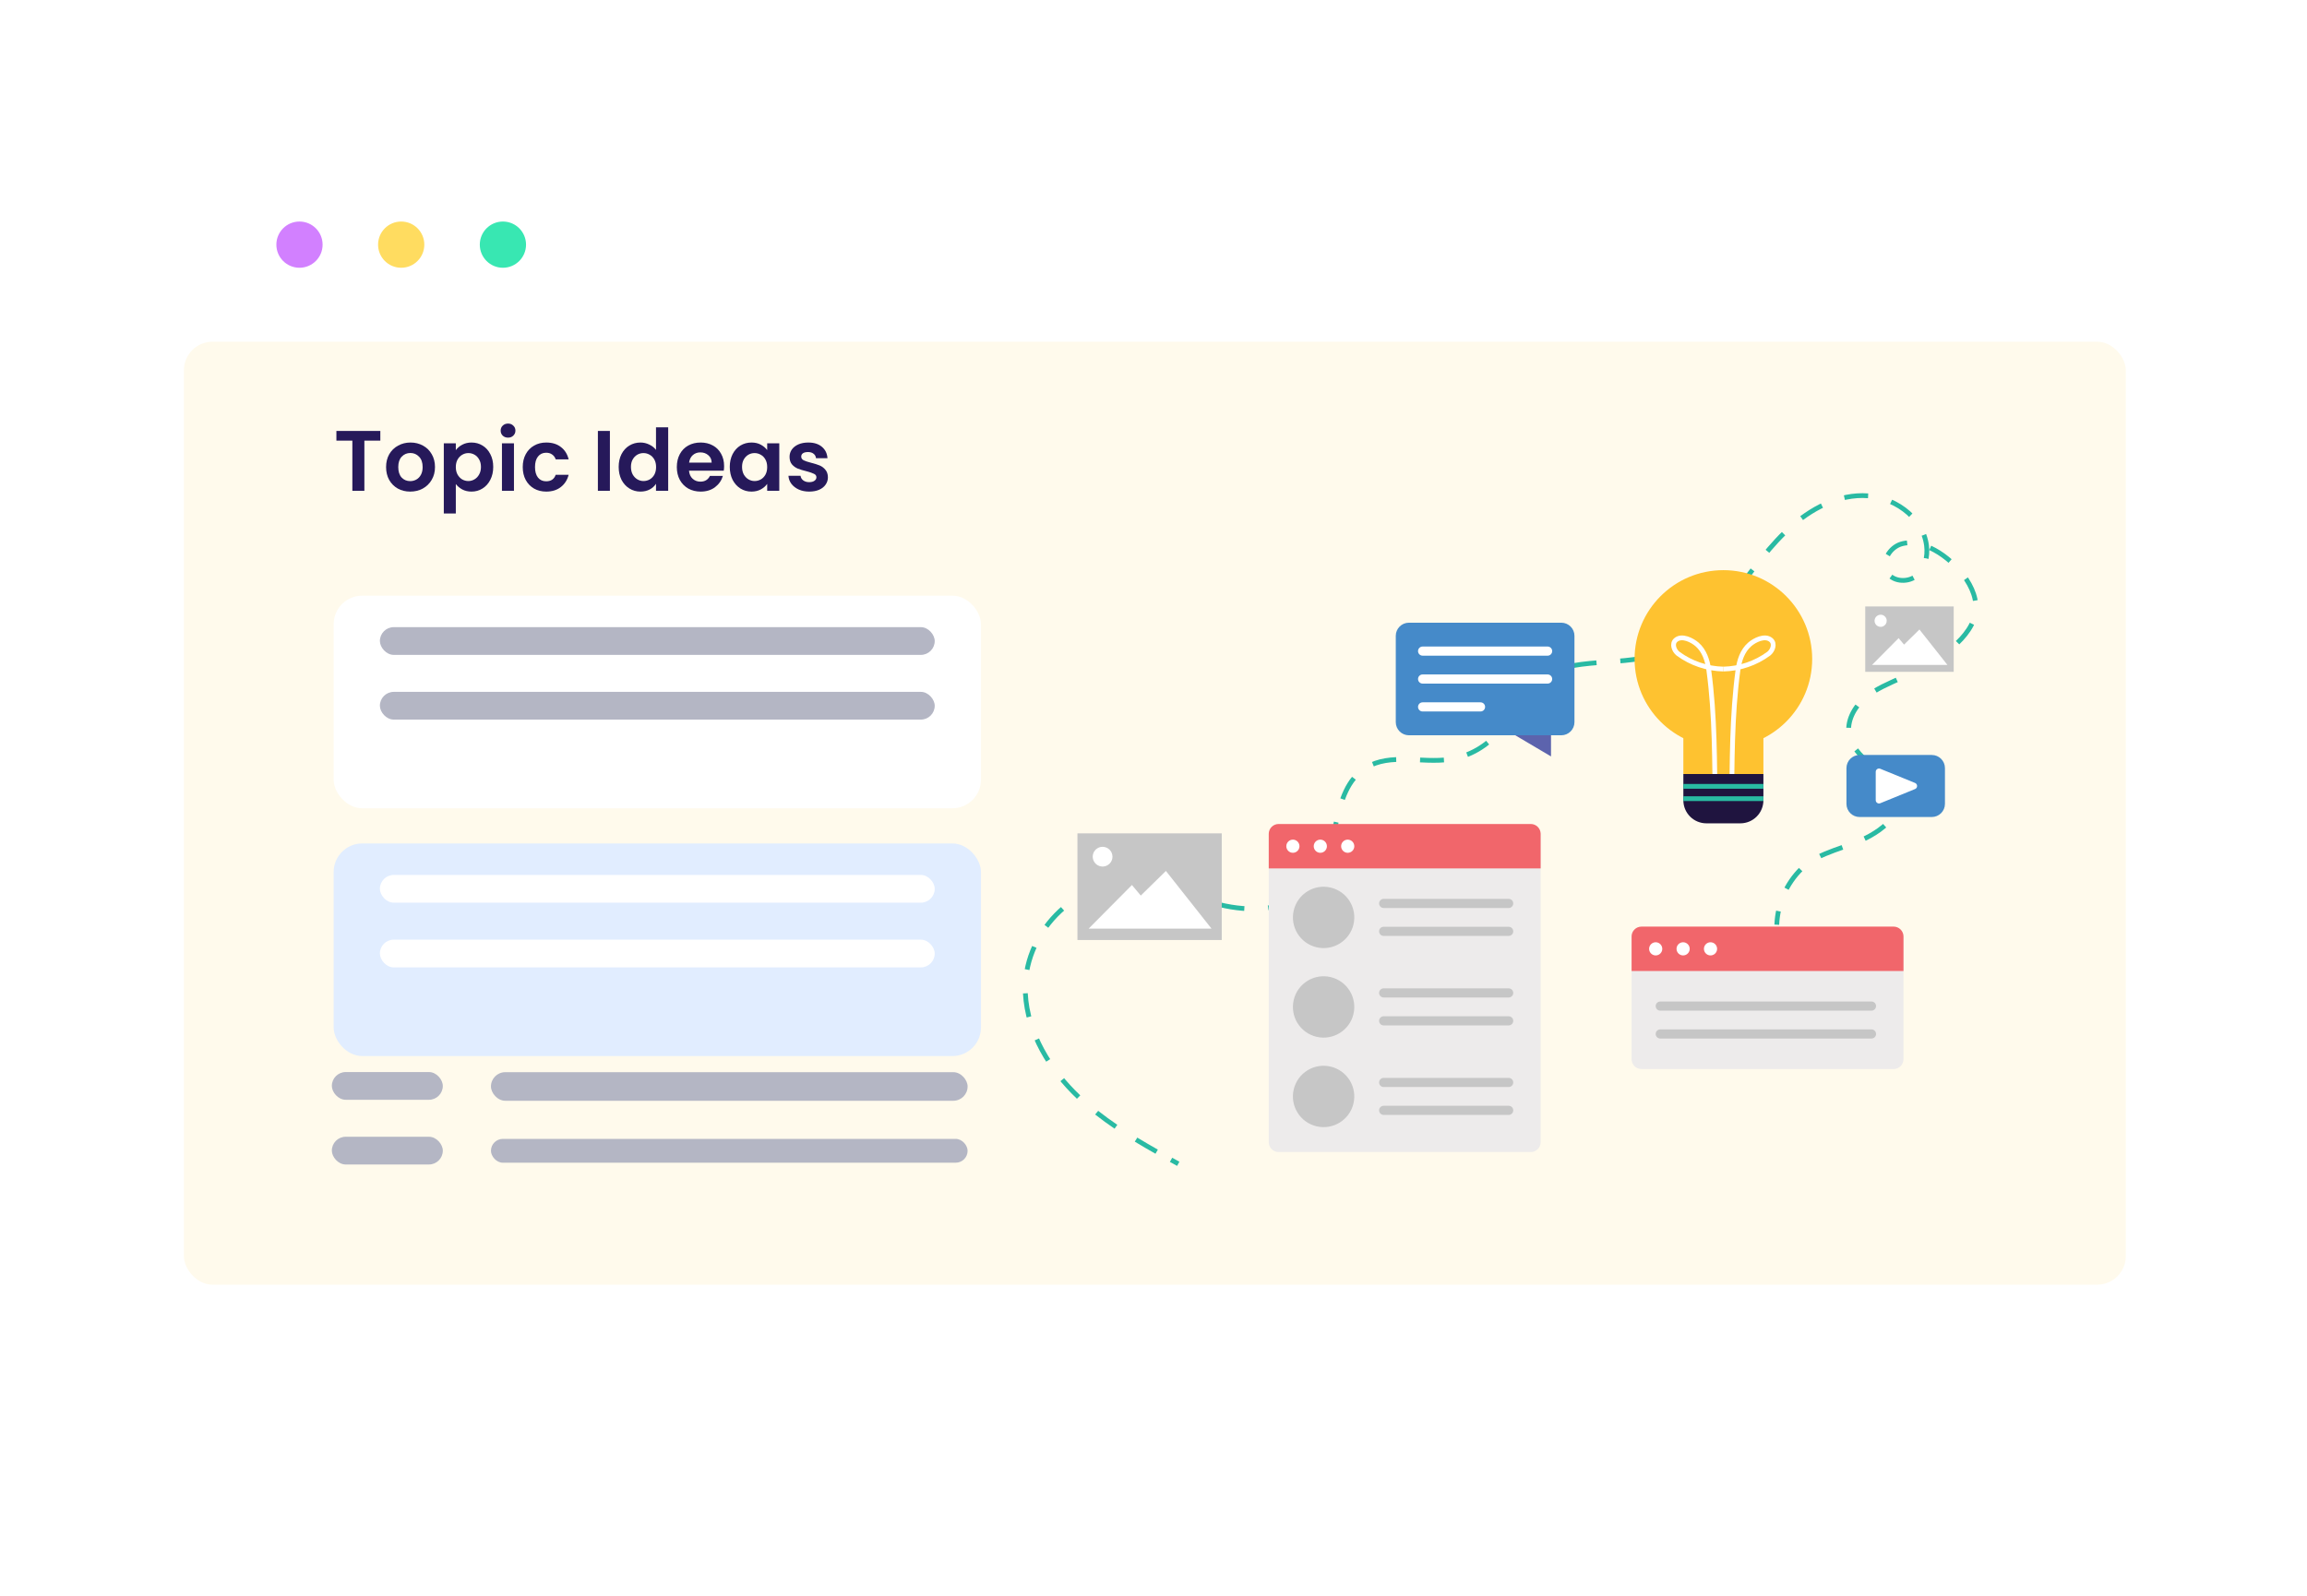 <svg width="484" height="335" viewBox="0 0 484 335" fill="none" xmlns="http://www.w3.org/2000/svg">
<g filter="url(#filter0_d_92_1941)">
<rect x="38.579" y="30" width="407.408" height="258.025" rx="6" fill="white"/>
</g>
<rect x="38.579" y="71.711" width="407.408" height="197.884" rx="6" fill="#FFFAEC"/>
<g filter="url(#filter1_d_92_1941)">
<rect x="70" y="171" width="135.803" height="44.621" rx="6" fill="#E1EDFF"/>
</g>
<g filter="url(#filter2_d_92_1941)">
<rect x="70" y="119" width="135.803" height="44.621" rx="6" fill="white"/>
</g>
<rect x="79.7" y="183.61" width="116.402" height="5.82" rx="2.91" fill="white"/>
<rect x="79.7" y="131.61" width="116.402" height="5.82" rx="2.91" fill="#B4B6C4"/>
<rect x="79.7" y="197.191" width="116.402" height="5.82" rx="2.91" fill="white"/>
<rect x="79.7" y="145.191" width="116.402" height="5.82" rx="2.91" fill="#B4B6C4"/>
<rect x="103" y="225" width="100" height="6" rx="3" fill="#B4B6C4"/>
<rect x="69.62" y="224.974" width="23.28" height="5.82" rx="2.91" fill="#B4B6C4"/>
<rect x="103" y="239" width="100" height="5" rx="2.5" fill="#B4B6C4"/>
<rect x="69.62" y="238.554" width="23.28" height="5.82" rx="2.91" fill="#B4B6C4"/>
<circle cx="62.83" cy="51.34" r="4.85" fill="#D280FF"/>
<ellipse cx="84.17" cy="51.34" rx="4.85" ry="4.85" fill="#FFDC60"/>
<ellipse cx="105.51" cy="51.34" rx="4.85" ry="4.85" fill="#38E7B2"/>
<path d="M247.19 244.23L245.679 243.395" stroke="#29BAA3" stroke-miterlimit="10"/>
<path d="M242.664 241.684C236.854 238.393 231.182 234.86 226.345 230.278C220.259 224.517 215.56 216.83 215.119 208.46C214.477 196.157 225.331 184.565 237.889 185.476C244.451 185.952 250.592 188.774 257.037 190.106C263.481 191.438 271.051 190.879 275.363 185.918C281.456 178.893 278.682 165.949 286.617 161.077C291.689 157.979 298.251 160.215 304.13 159.359C308.309 158.724 312.092 156.527 314.714 153.211C316.985 150.299 318.261 146.656 320.855 144.027C327.535 137.251 338.982 140.218 348.028 137.258C353.914 135.326 358.626 130.869 362.58 126.094C366.534 121.319 369.97 116.103 374.4 111.783C378.83 107.464 384.571 104 390.767 104C396.963 104 403.387 108.326 404.181 114.474C404.484 116.841 403.843 119.477 401.952 120.926C400.061 122.375 396.839 122.03 395.79 119.898C394.741 117.766 396.48 114.888 398.84 114.171C401.2 113.453 403.753 114.281 405.913 115.461C410.542 117.986 416.263 124.431 414.055 130.11C411.847 135.789 404.05 139.887 399.012 142.199C396.321 143.441 393.492 144.552 391.243 146.477C388.994 148.402 387.365 151.39 387.959 154.295C389.166 160.201 398.385 162.651 397.977 168.667C397.764 171.731 394.969 173.925 392.285 175.423C387.627 178.031 381.742 178.583 377.926 182.323C374.779 185.436 372.934 189.629 372.765 194.053" stroke="#29BAA3" stroke-miterlimit="10" stroke-dasharray="5.01 5.01"/>
<path d="M372.806 195.764C372.855 196.336 372.938 196.906 373.055 197.468" stroke="#29BAA3" stroke-miterlimit="10"/>
<path d="M321.152 173.146H268.249C267.106 173.146 266.179 174.072 266.179 175.216V239.69C266.179 240.833 267.106 241.76 268.249 241.76H321.152C322.295 241.76 323.222 240.833 323.222 239.69V175.216C323.222 174.072 322.295 173.146 321.152 173.146Z" fill="#EDEBEB"/>
<path d="M283.956 193.997C284.77 190.536 282.623 187.071 279.162 186.257C275.701 185.443 272.236 187.589 271.422 191.05C270.608 194.512 272.755 197.977 276.216 198.791C279.677 199.604 283.142 197.458 283.956 193.997Z" fill="#C6C6C6"/>
<path d="M316.515 188.629H290.288C289.758 188.629 289.329 189.059 289.329 189.589C289.329 190.118 289.758 190.548 290.288 190.548H316.515C317.045 190.548 317.474 190.118 317.474 189.589C317.474 189.059 317.045 188.629 316.515 188.629Z" fill="#C6C6C6"/>
<path d="M316.515 194.487H290.288C289.758 194.487 289.329 194.917 289.329 195.446C289.329 195.976 289.758 196.406 290.288 196.406H316.515C317.045 196.406 317.474 195.976 317.474 195.446C317.474 194.917 317.045 194.487 316.515 194.487Z" fill="#C6C6C6"/>
<path d="M283.954 212.786C284.768 209.324 282.621 205.859 279.16 205.045C275.699 204.232 272.234 206.378 271.42 209.839C270.606 213.3 272.753 216.765 276.214 217.579C279.675 218.393 283.14 216.247 283.954 212.786Z" fill="#C6C6C6"/>
<path d="M316.515 207.411H290.288C289.758 207.411 289.329 207.841 289.329 208.37C289.329 208.9 289.758 209.33 290.288 209.33H316.515C317.045 209.33 317.474 208.9 317.474 208.37C317.474 207.841 317.045 207.411 316.515 207.411Z" fill="#C6C6C6"/>
<path d="M316.515 213.27H290.288C289.758 213.27 289.329 213.699 289.329 214.229C289.329 214.758 289.758 215.188 290.288 215.188H316.515C317.045 215.188 317.474 214.758 317.474 214.229C317.474 213.699 317.045 213.27 316.515 213.27Z" fill="#C6C6C6"/>
<path d="M283.952 231.567C284.766 228.106 282.62 224.641 279.159 223.827C275.698 223.014 272.232 225.16 271.419 228.621C270.605 232.082 272.751 235.547 276.212 236.361C279.673 237.175 283.139 235.029 283.952 231.567Z" fill="#C6C6C6"/>
<path d="M316.515 226.2H290.288C289.758 226.2 289.329 226.63 289.329 227.159C289.329 227.689 289.758 228.118 290.288 228.118H316.515C317.045 228.118 317.474 227.689 317.474 227.159C317.474 226.63 317.045 226.2 316.515 226.2Z" fill="#C6C6C6"/>
<path d="M316.515 232.051H290.288C289.758 232.051 289.329 232.481 289.329 233.01C289.329 233.54 289.758 233.969 290.288 233.969H316.515C317.045 233.969 317.474 233.54 317.474 233.01C317.474 232.481 317.045 232.051 316.515 232.051Z" fill="#C6C6C6"/>
<path d="M268.249 172.918H321.152C321.701 172.918 322.228 173.136 322.616 173.524C323.004 173.912 323.222 174.439 323.222 174.988V182.24H266.179V174.988C266.179 174.439 266.397 173.912 266.785 173.524C267.174 173.136 267.7 172.918 268.249 172.918Z" fill="#F1666B"/>
<path d="M271.244 178.962C272.006 178.962 272.624 178.344 272.624 177.582C272.624 176.82 272.006 176.202 271.244 176.202C270.482 176.202 269.864 176.82 269.864 177.582C269.864 178.344 270.482 178.962 271.244 178.962Z" fill="white"/>
<path d="M278.379 177.582C278.379 177.855 278.298 178.122 278.146 178.349C277.994 178.576 277.779 178.753 277.527 178.857C277.275 178.962 276.997 178.989 276.729 178.936C276.462 178.882 276.216 178.751 276.023 178.558C275.83 178.365 275.698 178.119 275.645 177.851C275.592 177.584 275.619 177.306 275.724 177.054C275.828 176.802 276.005 176.586 276.232 176.435C276.459 176.283 276.726 176.202 276.999 176.202C277.365 176.202 277.716 176.348 277.974 176.606C278.233 176.865 278.379 177.216 278.379 177.582Z" fill="white"/>
<path d="M284.127 177.582C284.127 177.855 284.046 178.122 283.894 178.349C283.743 178.576 283.527 178.753 283.275 178.857C283.023 178.962 282.745 178.989 282.477 178.936C282.21 178.882 281.964 178.751 281.771 178.558C281.578 178.365 281.446 178.119 281.393 177.851C281.34 177.584 281.367 177.306 281.472 177.054C281.576 176.802 281.753 176.586 281.98 176.435C282.207 176.283 282.474 176.202 282.747 176.202C283.113 176.202 283.464 176.348 283.723 176.606C283.981 176.865 284.127 177.216 284.127 177.582Z" fill="white"/>
<path d="M397.274 194.681H344.371C343.228 194.681 342.301 195.607 342.301 196.751V222.274C342.301 223.417 343.228 224.344 344.371 224.344H397.274C398.417 224.344 399.344 223.417 399.344 222.274V196.751C399.344 195.607 398.417 194.681 397.274 194.681Z" fill="#EDEBEB"/>
<path d="M392.63 210.171H348.318C347.788 210.171 347.359 210.601 347.359 211.13C347.359 211.66 347.788 212.09 348.318 212.09H392.63C393.16 212.09 393.589 211.66 393.589 211.13C393.589 210.601 393.16 210.171 392.63 210.171Z" fill="#C6C6C6"/>
<path d="M392.63 216.023H348.318C347.788 216.023 347.359 216.452 347.359 216.982C347.359 217.512 347.788 217.941 348.318 217.941H392.63C393.16 217.941 393.589 217.512 393.589 216.982C393.589 216.452 393.16 216.023 392.63 216.023Z" fill="#C6C6C6"/>
<path d="M344.371 194.453H397.274C397.823 194.453 398.349 194.671 398.737 195.059C399.126 195.447 399.344 195.974 399.344 196.523V203.775H342.301V196.523C342.301 195.974 342.519 195.447 342.907 195.059C343.295 194.671 343.822 194.453 344.371 194.453Z" fill="#F1666B"/>
<path d="M348.739 199.117C348.739 199.39 348.658 199.657 348.506 199.884C348.354 200.111 348.139 200.288 347.887 200.392C347.634 200.497 347.357 200.524 347.089 200.471C346.822 200.418 346.576 200.286 346.383 200.093C346.19 199.9 346.058 199.654 346.005 199.387C345.952 199.119 345.979 198.841 346.084 198.589C346.188 198.337 346.365 198.122 346.592 197.97C346.819 197.818 347.086 197.737 347.359 197.737C347.725 197.737 348.076 197.883 348.334 198.141C348.593 198.4 348.739 198.751 348.739 199.117Z" fill="white"/>
<path d="M354.493 199.117C354.493 199.39 354.412 199.657 354.26 199.884C354.109 200.111 353.893 200.288 353.641 200.392C353.389 200.497 353.111 200.524 352.844 200.471C352.576 200.418 352.33 200.286 352.137 200.093C351.944 199.9 351.813 199.654 351.759 199.387C351.706 199.119 351.734 198.841 351.838 198.589C351.942 198.337 352.119 198.122 352.346 197.97C352.573 197.818 352.84 197.737 353.113 197.737C353.479 197.737 353.83 197.883 354.089 198.141C354.348 198.4 354.493 198.751 354.493 199.117Z" fill="white"/>
<path d="M360.241 199.117C360.241 199.39 360.16 199.657 360.008 199.884C359.857 200.111 359.641 200.288 359.389 200.392C359.137 200.497 358.859 200.524 358.592 200.471C358.324 200.418 358.078 200.286 357.885 200.093C357.692 199.9 357.561 199.654 357.507 199.387C357.454 199.119 357.482 198.841 357.586 198.589C357.69 198.337 357.867 198.122 358.094 197.97C358.321 197.818 358.588 197.737 358.861 197.737C359.227 197.737 359.578 197.883 359.837 198.141C360.096 198.4 360.241 198.751 360.241 199.117Z" fill="white"/>
<path d="M361.559 156.91C371.848 156.91 380.189 148.569 380.189 138.28C380.189 127.99 371.848 119.649 361.559 119.649C351.27 119.649 342.929 127.99 342.929 138.28C342.929 148.569 351.27 156.91 361.559 156.91Z" fill="#FEC230"/>
<path d="M369.956 152.079H353.162V162.429H369.956V152.079Z" fill="#FEC230"/>
<path d="M353.162 162.43H369.956V167.95C369.956 169.231 369.447 170.459 368.542 171.365C367.636 172.271 366.407 172.78 365.126 172.78H357.992C356.711 172.78 355.482 172.271 354.576 171.365C353.67 170.459 353.162 169.231 353.162 167.95V162.43Z" fill="#1F143F"/>
<path d="M353.162 165.017H369.956" stroke="#29BAA3" stroke-miterlimit="10"/>
<path d="M353.162 167.605H369.956" stroke="#29BAA3" stroke-miterlimit="10"/>
<path d="M359.758 162.43C359.703 157.6 359.593 152.714 359.241 147.87C359.061 145.421 358.82 142.978 358.489 140.543C358.22 138.597 357.571 136.561 356.032 135.23C354.997 134.333 352.845 133.235 351.589 134.298C350.65 135.085 351.23 136.541 352.044 137.175C354.81 139.206 358.136 140.333 361.566 140.405" stroke="white" stroke-miterlimit="10"/>
<path d="M363.36 162.43C363.415 157.6 363.525 152.714 363.877 147.87C364.056 145.421 364.298 142.978 364.629 140.543C364.898 138.597 365.554 136.561 367.086 135.23C368.121 134.333 370.273 133.235 371.529 134.298C372.468 135.085 371.888 136.541 371.074 137.175C368.31 139.205 364.987 140.332 361.559 140.405" stroke="white" stroke-miterlimit="10"/>
<path d="M295.588 154.302H327.556C329.08 154.302 330.316 153.066 330.316 151.541V133.436C330.316 131.911 329.08 130.676 327.556 130.676H295.588C294.064 130.676 292.828 131.911 292.828 133.436V151.541C292.828 153.066 294.064 154.302 295.588 154.302Z" fill="#458AC9"/>
<path d="M325.396 158.738V154.302H317.896L325.396 158.738Z" fill="#5C63AD"/>
<path d="M324.685 135.678H298.458C297.928 135.678 297.499 136.108 297.499 136.637C297.499 137.167 297.928 137.596 298.458 137.596H324.685C325.214 137.596 325.644 137.167 325.644 136.637C325.644 136.108 325.214 135.678 324.685 135.678Z" fill="white"/>
<path d="M324.685 141.536H298.458C297.928 141.536 297.499 141.966 297.499 142.495C297.499 143.025 297.928 143.455 298.458 143.455H324.685C325.214 143.455 325.644 143.025 325.644 142.495C325.644 141.966 325.214 141.536 324.685 141.536Z" fill="white"/>
<path d="M310.609 147.387H298.458C297.928 147.387 297.499 147.817 297.499 148.347C297.499 148.876 297.928 149.306 298.458 149.306H310.609C311.138 149.306 311.568 148.876 311.568 148.347C311.568 147.817 311.138 147.387 310.609 147.387Z" fill="white"/>
<path d="M390.139 171.455H405.284C406.809 171.455 408.044 170.219 408.044 168.695V161.195C408.044 159.67 406.809 158.435 405.284 158.435H390.139C388.614 158.435 387.379 159.67 387.379 161.195V168.695C387.379 170.219 388.614 171.455 390.139 171.455Z" fill="#458AC9"/>
<path d="M401.773 164.307L394.465 161.326C394.361 161.284 394.247 161.269 394.135 161.281C394.023 161.293 393.916 161.333 393.822 161.396C393.729 161.459 393.653 161.544 393.6 161.644C393.547 161.744 393.52 161.855 393.52 161.968V167.922C393.52 168.035 393.547 168.146 393.6 168.246C393.653 168.345 393.729 168.431 393.822 168.494C393.916 168.557 394.023 168.597 394.135 168.609C394.247 168.621 394.361 168.606 394.465 168.564L401.773 165.583C401.899 165.531 402.007 165.443 402.083 165.329C402.16 165.215 402.2 165.082 402.2 164.945C402.2 164.808 402.16 164.674 402.083 164.561C402.007 164.447 401.899 164.359 401.773 164.307Z" fill="white"/>
<path d="M256.319 174.884H226.042V197.268H256.319V174.884Z" fill="#C6C6C6"/>
<path d="M233.39 179.777C233.39 180.186 233.269 180.586 233.041 180.927C232.814 181.267 232.49 181.532 232.112 181.689C231.734 181.846 231.318 181.887 230.916 181.807C230.515 181.727 230.146 181.53 229.856 181.24C229.567 180.951 229.37 180.582 229.29 180.18C229.21 179.779 229.251 179.363 229.408 178.984C229.564 178.606 229.83 178.283 230.17 178.055C230.51 177.828 230.911 177.707 231.32 177.707C231.869 177.707 232.396 177.925 232.784 178.313C233.172 178.701 233.39 179.228 233.39 179.777Z" fill="white"/>
<path d="M228.388 194.881H254.173L244.603 182.771L239.331 187.939L237.475 185.724L228.388 194.881Z" fill="white"/>
<path d="M409.881 127.267H391.319V140.984H409.881V127.267Z" fill="#C6C6C6"/>
<path d="M395.825 130.268C395.826 130.521 395.753 130.769 395.613 130.979C395.474 131.19 395.275 131.355 395.042 131.453C394.809 131.55 394.552 131.577 394.304 131.528C394.056 131.48 393.828 131.359 393.648 131.18C393.469 131.002 393.347 130.775 393.297 130.527C393.247 130.279 393.272 130.022 393.368 129.788C393.465 129.555 393.628 129.355 393.839 129.214C394.049 129.074 394.296 128.999 394.548 128.999C394.716 128.998 394.882 129.03 395.036 129.093C395.191 129.157 395.332 129.25 395.451 129.368C395.569 129.486 395.663 129.626 395.728 129.781C395.792 129.935 395.825 130.101 395.825 130.268Z" fill="white"/>
<path d="M392.754 139.528H408.556L402.69 132.104L399.461 135.271L398.323 133.912L392.754 139.528Z" fill="white"/>
<path d="M79.792 90.436V92.47H76.444V103H73.924V92.47H70.576V90.436H79.792Z" fill="#26195A"/>
<path d="M86.058 103.162C85.098 103.162 84.234 102.952 83.466 102.532C82.698 102.1 82.092 101.494 81.648 100.714C81.216 99.934 81 99.034 81 98.014C81 96.994 81.222 96.094 81.666 95.314C82.122 94.534 82.74 93.934 83.52 93.514C84.3 93.082 85.17 92.866 86.13 92.866C87.09 92.866 87.96 93.082 88.74 93.514C89.52 93.934 90.132 94.534 90.576 95.314C91.032 96.094 91.26 96.994 91.26 98.014C91.26 99.034 91.026 99.934 90.558 100.714C90.102 101.494 89.478 102.1 88.686 102.532C87.906 102.952 87.03 103.162 86.058 103.162ZM86.058 100.966C86.514 100.966 86.94 100.858 87.336 100.642C87.744 100.414 88.068 100.078 88.308 99.634C88.548 99.19 88.668 98.65 88.668 98.014C88.668 97.066 88.416 96.34 87.912 95.836C87.42 95.32 86.814 95.062 86.094 95.062C85.374 95.062 84.768 95.32 84.276 95.836C83.796 96.34 83.556 97.066 83.556 98.014C83.556 98.962 83.79 99.694 84.258 100.21C84.738 100.714 85.338 100.966 86.058 100.966Z" fill="#26195A"/>
<path d="M95.629 94.468C95.953 94.012 96.397 93.634 96.961 93.334C97.537 93.022 98.191 92.866 98.923 92.866C99.775 92.866 100.543 93.076 101.227 93.496C101.923 93.916 102.469 94.516 102.865 95.296C103.273 96.064 103.477 96.958 103.477 97.978C103.477 98.998 103.273 99.904 102.865 100.696C102.469 101.476 101.923 102.082 101.227 102.514C100.543 102.946 99.775 103.162 98.923 103.162C98.191 103.162 97.543 103.012 96.979 102.712C96.427 102.412 95.977 102.034 95.629 101.578V107.752H93.109V93.028H95.629V94.468ZM100.903 97.978C100.903 97.378 100.777 96.862 100.525 96.43C100.285 95.986 99.961 95.65 99.553 95.422C99.157 95.194 98.725 95.08 98.257 95.08C97.801 95.08 97.369 95.2 96.961 95.44C96.565 95.668 96.241 96.004 95.989 96.448C95.749 96.892 95.629 97.414 95.629 98.014C95.629 98.614 95.749 99.136 95.989 99.58C96.241 100.024 96.565 100.366 96.961 100.606C97.369 100.834 97.801 100.948 98.257 100.948C98.725 100.948 99.157 100.828 99.553 100.588C99.961 100.348 100.285 100.006 100.525 99.562C100.777 99.118 100.903 98.59 100.903 97.978Z" fill="#26195A"/>
<path d="M106.586 91.84C106.142 91.84 105.77 91.702 105.47 91.426C105.182 91.138 105.038 90.784 105.038 90.364C105.038 89.944 105.182 89.596 105.47 89.32C105.77 89.032 106.142 88.888 106.586 88.888C107.03 88.888 107.396 89.032 107.684 89.32C107.984 89.596 108.134 89.944 108.134 90.364C108.134 90.784 107.984 91.138 107.684 91.426C107.396 91.702 107.03 91.84 106.586 91.84ZM107.828 93.028V103H105.308V93.028H107.828Z" fill="#26195A"/>
<path d="M109.67 98.014C109.67 96.982 109.88 96.082 110.3 95.314C110.72 94.534 111.302 93.934 112.046 93.514C112.79 93.082 113.642 92.866 114.602 92.866C115.838 92.866 116.858 93.178 117.662 93.802C118.478 94.414 119.024 95.278 119.3 96.394H116.582C116.438 95.962 116.192 95.626 115.844 95.386C115.508 95.134 115.088 95.008 114.584 95.008C113.864 95.008 113.294 95.272 112.874 95.8C112.454 96.316 112.244 97.054 112.244 98.014C112.244 98.962 112.454 99.7 112.874 100.228C113.294 100.744 113.864 101.002 114.584 101.002C115.604 101.002 116.27 100.546 116.582 99.634H119.3C119.024 100.714 118.478 101.572 117.662 102.208C116.846 102.844 115.826 103.162 114.602 103.162C113.642 103.162 112.79 102.952 112.046 102.532C111.302 102.1 110.72 101.5 110.3 100.732C109.88 99.952 109.67 99.046 109.67 98.014Z" fill="#26195A"/>
<path d="M127.955 90.436V103H125.435V90.436H127.955Z" fill="#26195A"/>
<path d="M129.797 97.978C129.797 96.97 129.995 96.076 130.391 95.296C130.799 94.516 131.351 93.916 132.047 93.496C132.743 93.076 133.517 92.866 134.369 92.866C135.017 92.866 135.635 93.01 136.223 93.298C136.811 93.574 137.279 93.946 137.627 94.414V89.68H140.183V103H137.627V101.524C137.315 102.016 136.877 102.412 136.313 102.712C135.749 103.012 135.095 103.162 134.351 103.162C133.511 103.162 132.743 102.946 132.047 102.514C131.351 102.082 130.799 101.476 130.391 100.696C129.995 99.904 129.797 98.998 129.797 97.978ZM137.645 98.014C137.645 97.402 137.525 96.88 137.285 96.448C137.045 96.004 136.721 95.668 136.313 95.44C135.905 95.2 135.467 95.08 134.999 95.08C134.531 95.08 134.099 95.194 133.703 95.422C133.307 95.65 132.983 95.986 132.731 96.43C132.491 96.862 132.371 97.378 132.371 97.978C132.371 98.578 132.491 99.106 132.731 99.562C132.983 100.006 133.307 100.348 133.703 100.588C134.111 100.828 134.543 100.948 134.999 100.948C135.467 100.948 135.905 100.834 136.313 100.606C136.721 100.366 137.045 100.03 137.285 99.598C137.525 99.154 137.645 98.626 137.645 98.014Z" fill="#26195A"/>
<path d="M151.914 97.798C151.914 98.158 151.89 98.482 151.842 98.77H144.552C144.612 99.49 144.864 100.054 145.308 100.462C145.752 100.87 146.298 101.074 146.946 101.074C147.882 101.074 148.548 100.672 148.944 99.868H151.662C151.374 100.828 150.822 101.62 150.006 102.244C149.19 102.856 148.188 103.162 147 103.162C146.04 103.162 145.176 102.952 144.408 102.532C143.652 102.1 143.058 101.494 142.626 100.714C142.206 99.934 141.996 99.034 141.996 98.014C141.996 96.982 142.206 96.076 142.626 95.296C143.046 94.516 143.634 93.916 144.39 93.496C145.146 93.076 146.016 92.866 147 92.866C147.948 92.866 148.794 93.07 149.538 93.478C150.294 93.886 150.876 94.468 151.284 95.224C151.704 95.968 151.914 96.826 151.914 97.798ZM149.304 97.078C149.292 96.43 149.058 95.914 148.602 95.53C148.146 95.134 147.588 94.936 146.928 94.936C146.304 94.936 145.776 95.128 145.344 95.512C144.924 95.884 144.666 96.406 144.57 97.078H149.304Z" fill="#26195A"/>
<path d="M153.105 97.978C153.105 96.97 153.303 96.076 153.699 95.296C154.107 94.516 154.653 93.916 155.337 93.496C156.033 93.076 156.807 92.866 157.659 92.866C158.403 92.866 159.051 93.016 159.603 93.316C160.167 93.616 160.617 93.994 160.953 94.45V93.028H163.491V103H160.953V101.542C160.629 102.01 160.179 102.4 159.603 102.712C159.039 103.012 158.385 103.162 157.641 103.162C156.801 103.162 156.033 102.946 155.337 102.514C154.653 102.082 154.107 101.476 153.699 100.696C153.303 99.904 153.105 98.998 153.105 97.978ZM160.953 98.014C160.953 97.402 160.833 96.88 160.593 96.448C160.353 96.004 160.029 95.668 159.621 95.44C159.213 95.2 158.775 95.08 158.307 95.08C157.839 95.08 157.407 95.194 157.011 95.422C156.615 95.65 156.291 95.986 156.039 96.43C155.799 96.862 155.679 97.378 155.679 97.978C155.679 98.578 155.799 99.106 156.039 99.562C156.291 100.006 156.615 100.348 157.011 100.588C157.419 100.828 157.851 100.948 158.307 100.948C158.775 100.948 159.213 100.834 159.621 100.606C160.029 100.366 160.353 100.03 160.593 99.598C160.833 99.154 160.953 98.626 160.953 98.014Z" fill="#26195A"/>
<path d="M169.769 103.162C168.953 103.162 168.221 103.018 167.573 102.73C166.925 102.43 166.409 102.028 166.025 101.524C165.653 101.02 165.449 100.462 165.413 99.85H167.951C167.999 100.234 168.185 100.552 168.509 100.804C168.845 101.056 169.259 101.182 169.751 101.182C170.231 101.182 170.603 101.086 170.867 100.894C171.143 100.702 171.281 100.456 171.281 100.156C171.281 99.832 171.113 99.592 170.777 99.436C170.453 99.268 169.931 99.088 169.211 98.896C168.467 98.716 167.855 98.53 167.375 98.338C166.907 98.146 166.499 97.852 166.151 97.456C165.815 97.06 165.647 96.526 165.647 95.854C165.647 95.302 165.803 94.798 166.115 94.342C166.439 93.886 166.895 93.526 167.483 93.262C168.083 92.998 168.785 92.866 169.589 92.866C170.777 92.866 171.725 93.166 172.433 93.766C173.141 94.354 173.531 95.152 173.603 96.16H171.191C171.155 95.764 170.987 95.452 170.687 95.224C170.399 94.984 170.009 94.864 169.517 94.864C169.061 94.864 168.707 94.948 168.455 95.116C168.215 95.284 168.095 95.518 168.095 95.818C168.095 96.154 168.263 96.412 168.599 96.592C168.935 96.76 169.457 96.934 170.165 97.114C170.885 97.294 171.479 97.48 171.947 97.672C172.415 97.864 172.817 98.164 173.153 98.572C173.501 98.968 173.681 99.496 173.693 100.156C173.693 100.732 173.531 101.248 173.207 101.704C172.895 102.16 172.439 102.52 171.839 102.784C171.251 103.036 170.561 103.162 169.769 103.162Z" fill="#26195A"/>
<defs>
<filter id="filter0_d_92_1941" x="0.579" y="0" width="483.408" height="334.025" filterUnits="userSpaceOnUse" color-interpolation-filters="sRGB">
<feFlood flood-opacity="0" result="BackgroundImageFix"/>
<feColorMatrix in="SourceAlpha" type="matrix" values="0 0 0 0 0 0 0 0 0 0 0 0 0 0 0 0 0 0 127 0" result="hardAlpha"/>
<feMorphology radius="2" operator="erode" in="SourceAlpha" result="effect1_dropShadow_92_1941"/>
<feOffset dy="8"/>
<feGaussianBlur stdDeviation="20"/>
<feColorMatrix type="matrix" values="0 0 0 0 0.024 0 0 0 0 0.047 0 0 0 0 0.231 0 0 0 0.08 0"/>
<feBlend mode="normal" in2="BackgroundImageFix" result="effect1_dropShadow_92_1941"/>
<feBlend mode="normal" in="SourceGraphic" in2="effect1_dropShadow_92_1941" result="shape"/>
</filter>
<filter id="filter1_d_92_1941" x="50" y="157" width="175.803" height="84.621" filterUnits="userSpaceOnUse" color-interpolation-filters="sRGB">
<feFlood flood-opacity="0" result="BackgroundImageFix"/>
<feColorMatrix in="SourceAlpha" type="matrix" values="0 0 0 0 0 0 0 0 0 0 0 0 0 0 0 0 0 0 127 0" result="hardAlpha"/>
<feOffset dy="6"/>
<feGaussianBlur stdDeviation="10"/>
<feColorMatrix type="matrix" values="0 0 0 0 0.11 0 0 0 0 0.141 0 0 0 0 0.412 0 0 0 0.05 0"/>
<feBlend mode="normal" in2="BackgroundImageFix" result="effect1_dropShadow_92_1941"/>
<feBlend mode="normal" in="SourceGraphic" in2="effect1_dropShadow_92_1941" result="shape"/>
</filter>
<filter id="filter2_d_92_1941" x="50" y="105" width="175.803" height="84.621" filterUnits="userSpaceOnUse" color-interpolation-filters="sRGB">
<feFlood flood-opacity="0" result="BackgroundImageFix"/>
<feColorMatrix in="SourceAlpha" type="matrix" values="0 0 0 0 0 0 0 0 0 0 0 0 0 0 0 0 0 0 127 0" result="hardAlpha"/>
<feOffset dy="6"/>
<feGaussianBlur stdDeviation="10"/>
<feColorMatrix type="matrix" values="0 0 0 0 0.11 0 0 0 0 0.141 0 0 0 0 0.412 0 0 0 0.05 0"/>
<feBlend mode="normal" in2="BackgroundImageFix" result="effect1_dropShadow_92_1941"/>
<feBlend mode="normal" in="SourceGraphic" in2="effect1_dropShadow_92_1941" result="shape"/>
</filter>
</defs>
</svg>

